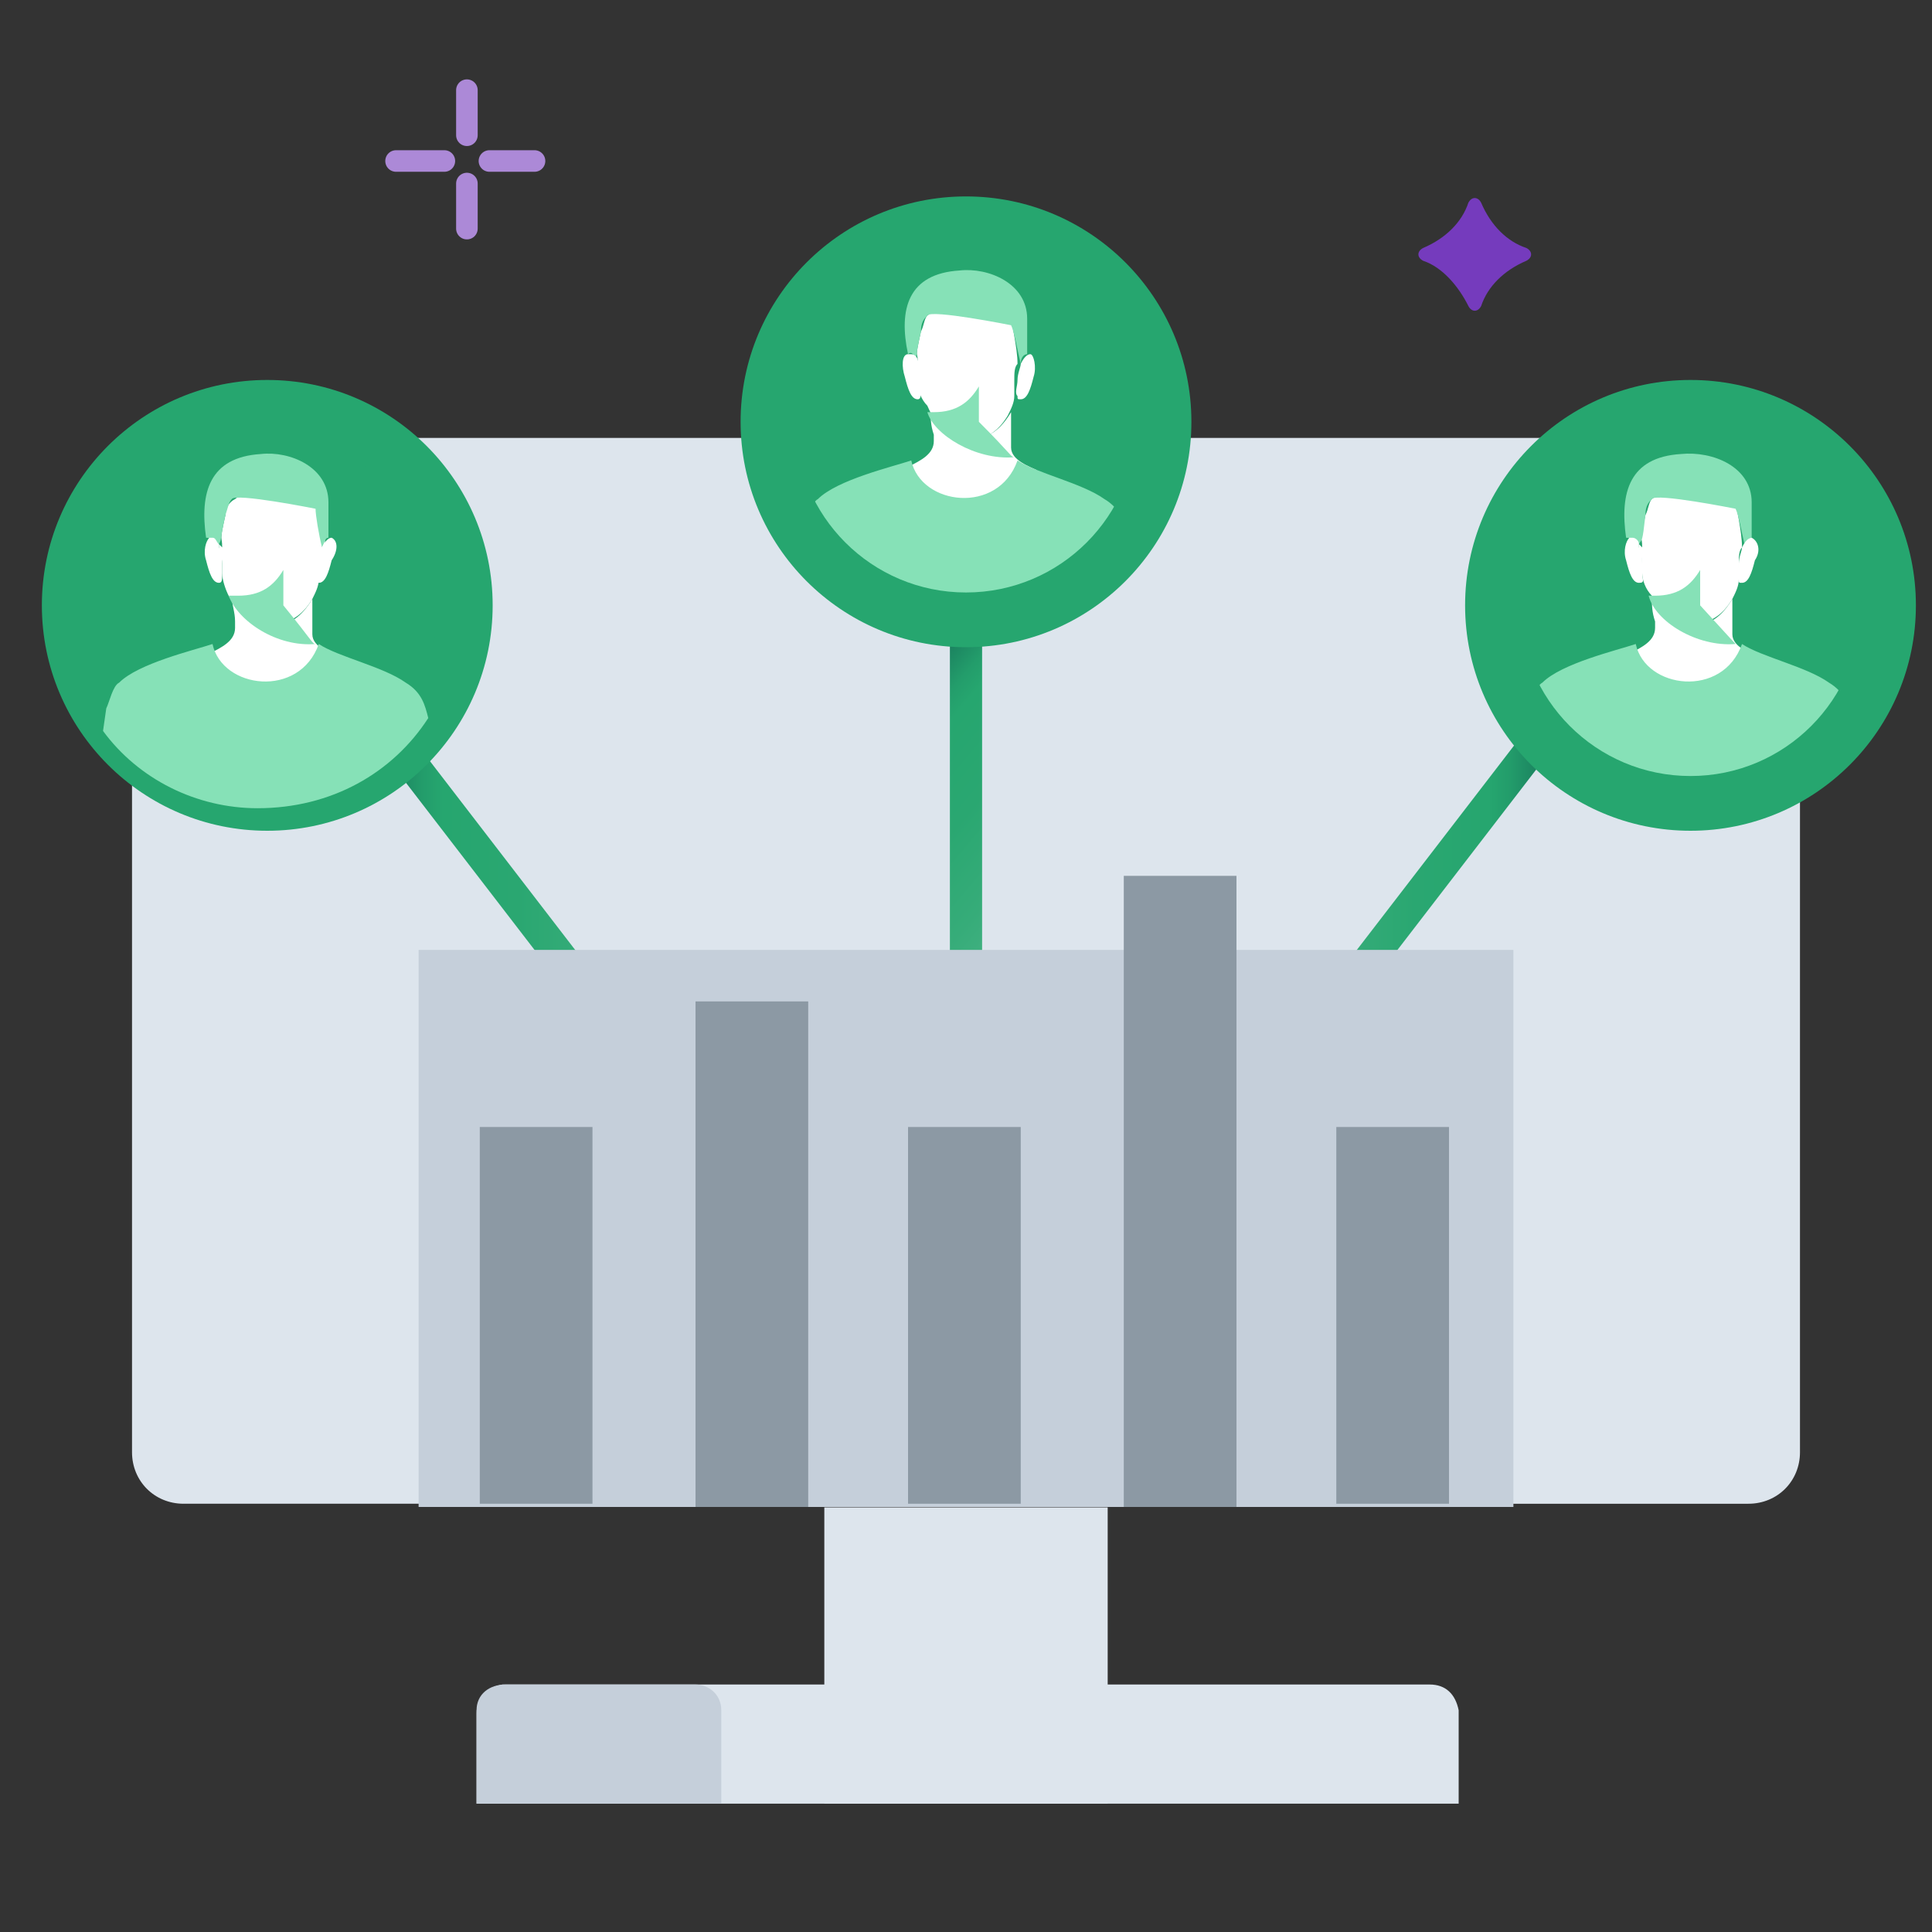<svg xmlns="http://www.w3.org/2000/svg" xmlns:xlink="http://www.w3.org/1999/xlink" id="Layer_1" x="0px" y="0px" viewBox="0 0 60 60" style="enable-background:new 0 0 60 60;" xml:space="preserve"><rect x="0" y="0" width="60" height="60" fill="#333333" stroke="none"/> <style type="text/css"> .st0{fill:#DDE5ED;} .st1{fill:#C5CFDA;} .st2{fill:none;stroke:#AC89D7;stroke-width:0.67;stroke-linecap:round;stroke-miterlimit:10;} .st3{fill:#753BBD;} .st4{fill:none;stroke:url(#SVGID_1_);stroke-miterlimit:10;} .st5{fill:none;stroke:url(#SVGID_00000114752729018902984720000011464464705661890485_);stroke-miterlimit:10;} .st6{fill:none;stroke:url(#SVGID_00000150789088679298440090000014802608671062994307_);stroke-miterlimit:10;} .st7{fill:#8C99A4;} .st8{fill:#26A66F;} .st9{fill-rule:evenodd;clip-rule:evenodd;fill:#FFFFFF;} .st10{fill-rule:evenodd;clip-rule:evenodd;fill:#86E1B7;} .st11{clip-path:url(#SVGID_00000176036826623351938960000013412460767771068824_);} .st12{clip-path:url(#SVGID_00000060752725672979399430000013855931401670561946_);} </style> <g id="a"> <g> <path class="st0" d="M5.7,13.6h48.6c0.9,0,1.6,0.7,1.6,1.6v29.9c0,0.9-0.7,1.6-1.6,1.6H5.7c-0.9,0-1.6-0.7-1.6-1.6V15.2 C4.1,14.3,4.8,13.6,5.7,13.6z"></path> <g id="b" transform="translate(0 28.314)"> <rect id="c" x="25.6" y="18.5" class="st0" width="8.8" height="9.2"></rect> <g> <path id="d" class="st0" d="M15.7,24h28.7c0.5,0,0.8,0.3,0.9,0.8c0,0,0,0.1,0,0.1v2.8H14.8v-2.8c0-0.5,0.3-0.8,0.8-0.9 C15.6,24,15.6,24,15.7,24z"></path> <path id="e" class="st1" d="M15.7,24c-0.5,0-0.9,0.3-0.9,0.8c0,0,0,0.1,0,0.1v2.8h7.6v-2.9c0-0.5-0.4-0.8-0.8-0.8L15.7,24 L15.7,24z"></path> </g> </g> </g> <g> <line class="st2" x1="14.5" y1="4.2" x2="14.5" y2="2.8"></line> <line class="st2" x1="14.5" y1="7.1" x2="14.5" y2="5.7"></line> <line class="st2" x1="15.2" y1="5" x2="16.6" y2="5"></line> <line class="st2" x1="12.3" y1="5" x2="13.8" y2="5"></line> </g> <path class="st3" d="M45.6,9.5c-0.3-0.6-0.8-1.2-1.4-1.4C44,8,44,7.8,44.2,7.7c0.7-0.3,1.2-0.8,1.4-1.4c0.1-0.2,0.3-0.2,0.4,0 c0.3,0.7,0.8,1.2,1.4,1.4c0.2,0.1,0.2,0.3,0,0.4c-0.7,0.3-1.2,0.8-1.4,1.4C45.9,9.7,45.7,9.7,45.6,9.5z"></path> <linearGradient id="SVGID_1_" gradientUnits="userSpaceOnUse" x1="9.604" y1="28.91" x2="30.396" y2="28.91" gradientTransform="matrix(1 0 0 -1 0 62)"> <stop offset="0" style="stop-color:#00263A"></stop> <stop offset="0" style="stop-color:#022D3D"></stop> <stop offset="7.000000e-02" style="stop-color:#116152"></stop> <stop offset="0.13" style="stop-color:#1C8661"></stop> <stop offset="0.17" style="stop-color:#239D6B"></stop> <stop offset="0.2" style="stop-color:#26A66F"></stop> <stop offset="0.31" style="stop-color:#2AA771"></stop> <stop offset="0.42" style="stop-color:#36AC79"></stop> <stop offset="0.53" style="stop-color:#4AB487"></stop> <stop offset="0.64" style="stop-color:#66C099"></stop> <stop offset="0.75" style="stop-color:#8BCFB2"></stop> <stop offset="0.86" style="stop-color:#B7E1CF"></stop> <stop offset="0.96" style="stop-color:#EBF7F2"></stop> <stop offset="1" style="stop-color:#FFFFFF"></stop> </linearGradient> <line class="st4" x1="30" y1="46.1" x2="10" y2="20.1"></line> <linearGradient id="SVGID_00000119097977881864342170000017232980875229853330_" gradientUnits="userSpaceOnUse" x1="-1132.396" y1="28.91" x2="-1111.604" y2="28.91" gradientTransform="matrix(-1 0 0 -1 -1082 62)"> <stop offset="0" style="stop-color:#00263A"></stop> <stop offset="0" style="stop-color:#022D3D"></stop> <stop offset="7.000000e-02" style="stop-color:#116152"></stop> <stop offset="0.13" style="stop-color:#1C8661"></stop> <stop offset="0.17" style="stop-color:#239D6B"></stop> <stop offset="0.2" style="stop-color:#26A66F"></stop> <stop offset="0.31" style="stop-color:#2AA771"></stop> <stop offset="0.42" style="stop-color:#36AC79"></stop> <stop offset="0.53" style="stop-color:#4AB487"></stop> <stop offset="0.64" style="stop-color:#66C099"></stop> <stop offset="0.75" style="stop-color:#8BCFB2"></stop> <stop offset="0.86" style="stop-color:#B7E1CF"></stop> <stop offset="0.96" style="stop-color:#EBF7F2"></stop> <stop offset="1" style="stop-color:#FFFFFF"></stop> </linearGradient> <line style="fill:none;stroke:url(#SVGID_00000119097977881864342170000017232980875229853330_);stroke-miterlimit:10;" x1="30" y1="46.1" x2="50" y2="20.1"></line> <linearGradient id="SVGID_00000135649668562012823020000013179571899601342376_" gradientUnits="userSpaceOnUse" x1="-27.075" y1="389.155" x2="-6.287" y2="389.155" gradientTransform="matrix(0.793 0.558 0.608 -0.722 -193.242 321.296)"> <stop offset="0" style="stop-color:#00263A"></stop> <stop offset="0" style="stop-color:#022D3D"></stop> <stop offset="7.000000e-02" style="stop-color:#116152"></stop> <stop offset="0.13" style="stop-color:#1C8661"></stop> <stop offset="0.17" style="stop-color:#239D6B"></stop> <stop offset="0.2" style="stop-color:#26A66F"></stop> <stop offset="0.31" style="stop-color:#2AA771"></stop> <stop offset="0.42" style="stop-color:#36AC79"></stop> <stop offset="0.53" style="stop-color:#4AB487"></stop> <stop offset="0.64" style="stop-color:#66C099"></stop> <stop offset="0.75" style="stop-color:#8BCFB2"></stop> <stop offset="0.86" style="stop-color:#B7E1CF"></stop> <stop offset="0.96" style="stop-color:#EBF7F2"></stop> <stop offset="1" style="stop-color:#FFFFFF"></stop> </linearGradient> <line style="fill:none;stroke:url(#SVGID_00000135649668562012823020000013179571899601342376_);stroke-miterlimit:10;" x1="30" y1="46.1" x2="30" y2="16.1"></line> <rect x="13" y="29.5" class="st1" width="34" height="17.3"></rect> <g> <rect x="14.9" y="35" class="st7" width="3.5" height="11.7"></rect> <rect x="21.6" y="31.1" class="st7" width="3.5" height="15.7"></rect> <rect x="28.2" y="35" class="st7" width="3.5" height="11.7"></rect> <rect x="34.9" y="27.2" class="st7" width="3.5" height="19.6"></rect> <rect x="41.5" y="35" class="st7" width="3.5" height="11.7"></rect> </g> <g> <circle class="st8" cx="8.3" cy="18.8" r="7"></circle> <g> <circle class="st8" cx="8.3" cy="18.8" r="5.3"></circle> <g> <g> <path class="st9" d="M10.5,20.4c-0.2-0.1-0.8-0.3-0.8-0.7c0-0.2,0-0.4,0-0.5c0-0.2,0-0.4,0-0.6c-0.3,0.5-0.7,0.9-1.4,0.8 c-0.5,0-0.9-0.4-1.1-0.9c0,0.3,0.1,0.5,0.1,0.8c0,0,0,0.1,0,0.2c0,0.4-0.4,0.6-0.8,0.8C7.3,21.9,9.5,22,10.5,20.4L10.5,20.4 L10.5,20.4z"></path> <path class="st9" d="M8.3,19.4c0.7,0,1.1-0.3,1.4-0.8c0.1-0.2,0.2-0.4,0.2-0.6c0-0.1,0-0.3,0.1-0.5c0-0.2,0-0.4,0.1-0.5l0,0 l0,0c0-0.5-0.2-1.3-0.2-1.5c-0.1-0.1-0.3-0.4-1.9-0.3c-0.2-0.1-0.7,0.3-0.7,0.3C7.1,15.6,7,15.8,7,16c-0.2,0.9-0.1,0.6-0.1,1 c0,0,0,0-0.1-0.1V17c0,0.1,0.1,0.3,0.1,0.5c0,0.1,0,0.2,0,0.3C6.9,18,7,18.3,7.1,18.5C7.4,19,7.8,19.4,8.3,19.4L8.3,19.4 L8.3,19.4z"></path> <path class="st10" d="M6.8,16.9L6.8,16.9C6.8,16.9,6.8,17,6.8,16.9c0.1-0.2,0,0,0.2-0.9c0.1-0.3,0.1-0.4,0.2-0.5 c0.1-0.2,2.6,0.3,2.6,0.3C9.8,16,9.9,16.6,10,17l0,0l0,0c0.1-0.2,0.1-0.3,0.2-0.3c0,0,0,0,0,0c0-0.4,0-0.7,0-1.1 c0-1.1-1.2-1.6-2.1-1.5c-1.6,0.1-1.9,1.2-1.7,2.6C6.6,16.7,6.7,16.8,6.8,16.9L6.8,16.9L6.8,16.9z"></path> <path class="st9" d="M6.9,17.8c0-0.1,0-0.2,0-0.3c0-0.2,0-0.3-0.1-0.5c0,0,0,0,0-0.1c-0.1-0.1-0.1-0.2-0.2-0.2c0,0-0.1,0-0.1,0 c-0.1,0.1-0.2,0.4-0.1,0.7c0.1,0.4,0.2,0.7,0.4,0.7C6.9,18.1,6.9,18,6.9,17.8z"></path> <path class="st9" d="M10.3,16.7C10.3,16.7,10.3,16.7,10.3,16.7c-0.1,0-0.2,0.1-0.3,0.3l0,0c0,0.1-0.1,0.3-0.1,0.5 c0,0.2-0.1,0.4-0.1,0.5c0,0.1,0,0.1,0.1,0.1c0.2,0,0.3-0.3,0.4-0.7C10.5,17.1,10.5,16.8,10.3,16.7z"></path> <path class="st10" d="M9.8,20c-1.2,0.1-2.4-0.7-2.7-1.5l0,0v0h0v0h0v0h0v0h0v0h0v0h0v0h0v0h0v0h0v0h0v0h0v0h0v0h0v0h0v0h0v0h0 v0h0v0h0v0h0v0h0v0h0v0h0v0h0v0h0v0h0v0h0v0h0v0h0v0h0v0h0v0h0v0h0v0h0v0h0v0h0v0h0v0h0v0h0v0h0v0h0v0h0v0h0v0h0v0h0v0h0v0h0.1 v0h0.1v0h0.1l0,0h0c0.7,0,1.1-0.3,1.4-0.8c0,0.2,0,0.4,0,0.6c0,0,0,0.3,0,0.5C9.7,19.9,9.7,20,9.8,20L9.8,20L9.8,20z"></path> <path class="st10" d="M13.3,22.3c-0.1-0.4-0.2-0.8-0.7-1.1c-0.7-0.5-2.1-0.8-2.7-1.2c-0.6,1.7-3,1.4-3.3,0 c-0.6,0.2-2.3,0.6-2.9,1.2c-0.2,0.1-0.3,0.6-0.4,0.8l-0.1,0.7c1.1,1.5,2.9,2.4,4.8,2.4C10.3,25.1,12.2,24,13.3,22.3L13.3,22.3 L13.3,22.3z"></path> </g> </g> </g> </g> <g> <circle class="st8" cx="30" cy="13.1" r="7"></circle> <g> <circle class="st8" cx="30" cy="13.1" r="5.3"></circle> <g> <defs> <circle id="SVGID_00000024693718555100624350000004930521761123398285_" cx="30" cy="13.1" r="5.3"></circle> </defs> <clipPath id="SVGID_00000036236434771338592750000013346137196390230953_"> <use xlink:href="#SVGID_00000024693718555100624350000004930521761123398285_" style="overflow:visible;"></use> </clipPath> <g style="clip-path:url(#SVGID_00000036236434771338592750000013346137196390230953_);"> <g> <path class="st9" d="M32.2,14.6c-0.2-0.1-0.8-0.3-0.8-0.7c0-0.2,0-0.4,0-0.5c0-0.2,0-0.4,0-0.6c-0.3,0.5-0.7,0.9-1.4,0.8 c-0.5,0-0.9-0.4-1.1-0.9c0,0.3,0,0.5,0.1,0.8c0,0,0,0.1,0,0.2c0,0.4-0.4,0.6-0.8,0.8C29,16.2,31.1,16.2,32.2,14.6L32.2,14.6 L32.2,14.6z"></path> <path class="st9" d="M29.9,13.7c0.7,0,1.1-0.3,1.4-0.8c0.1-0.2,0.2-0.4,0.2-0.6c0-0.1,0-0.3,0-0.5c0-0.2,0-0.4,0.1-0.5l0,0 l0,0c0-0.5-0.2-1.3-0.2-1.5c-0.1-0.1-0.3-0.4-1.9-0.3c-0.2-0.1-0.7,0.3-0.7,0.3c-0.1,0.1-0.1,0.3-0.2,0.5 c-0.2,0.9-0.1,0.6-0.1,0.9c0,0,0,0-0.1-0.1v0.1c0,0.1,0.1,0.3,0.1,0.4c0,0.1,0,0.2,0,0.3c0,0.2,0.1,0.5,0.3,0.7 C29.1,13.3,29.5,13.7,29.9,13.7L29.9,13.7L29.9,13.7z"></path> <path class="st10" d="M28.4,11.2L28.4,11.2C28.5,11.2,28.5,11.3,28.4,11.2c0.1-0.2,0,0,0.2-0.9c0-0.3,0.1-0.4,0.2-0.5 c0.1-0.2,2.6,0.3,2.6,0.3c0.1,0.2,0.2,0.8,0.3,1.2l0,0l0,0c0-0.2,0.1-0.3,0.2-0.3c0,0,0,0,0,0c0-0.4,0-0.7,0-1.1 c0-1.1-1.2-1.6-2.1-1.5c-1.6,0.1-1.9,1.2-1.6,2.6C28.3,10.9,28.4,11,28.4,11.2L28.4,11.2L28.4,11.2z"></path> <path class="st9" d="M28.6,12c0-0.1,0-0.2,0-0.3c0-0.2,0-0.3-0.1-0.4c0,0,0-0.1,0-0.1c0-0.1-0.1-0.2-0.2-0.2c0,0,0,0-0.1,0 C28,11,28,11.4,28.1,11.7c0.1,0.4,0.2,0.7,0.4,0.7C28.6,12.4,28.6,12.3,28.6,12z"></path> <path class="st9" d="M32,11C32,11,31.9,11,32,11c-0.1,0-0.2,0.1-0.3,0.3l0,0c0,0.1-0.1,0.3-0.1,0.5c0,0.2-0.1,0.4,0,0.5 c0,0.1,0,0.1,0.1,0.1c0.2,0,0.3-0.3,0.4-0.7C32.2,11.4,32.1,11,32,11z"></path> <path class="st10" d="M31.5,14.2c-1.2,0.1-2.5-0.7-2.7-1.4l0,0v0h0v0h0v0h0v0h0v0h0v0h0v0h0v0h0v0h0v0h0v0h0v0h0v0h0v0h0v0h0 v0h0v0h0v0h0v0h0v0h0v0h0v0h0v0h0v0h0v0h0v0h0v0h0v0h0v0h0v0h0v0h0v0h0v0h0v0h0v0h0v0h0v0h0v0h0v0h0v0h0v0h0v0h0v0h0v0h0v0h0 v0h0v0h0.1v0h0.1l0,0h0c0.7,0,1.1-0.3,1.4-0.8c0,0.2,0,0.4,0,0.6c0,0.1,0,0.3,0,0.5C31.4,14.1,31.4,14.2,31.5,14.2L31.5,14.2 L31.5,14.2z"></path> <path class="st10" d="M35,16.6c-0.1-0.4-0.2-0.8-0.7-1.1c-0.7-0.5-2.1-0.8-2.7-1.2c-0.6,1.7-3,1.4-3.3,0 c-0.6,0.2-2.3,0.6-2.9,1.2c-0.2,0.1-0.3,0.6-0.4,0.8L25,17c1.1,1.5,2.9,2.4,4.8,2.4C32,19.4,33.9,18.2,35,16.6L35,16.6 L35,16.6z"></path> </g> </g> </g> </g> </g> <g> <circle class="st8" cx="52.5" cy="18.8" r="7"></circle> <g> <circle class="st8" cx="52.5" cy="18.8" r="5.3"></circle> <g> <defs> <circle id="SVGID_00000132772739633288199000000004294968778722315682_" cx="52.5" cy="18.8" r="5.3"></circle> </defs> <clipPath id="SVGID_00000085210975920009808150000002674949928537497254_"> <use xlink:href="#SVGID_00000132772739633288199000000004294968778722315682_" style="overflow:visible;"></use> </clipPath> <g style="clip-path:url(#SVGID_00000085210975920009808150000002674949928537497254_);"> <g> <path class="st9" d="M54.6,20.4c-0.2-0.1-0.8-0.3-0.8-0.7c0-0.2,0-0.4,0-0.5c0-0.2,0-0.4,0-0.6c-0.3,0.5-0.7,0.9-1.4,0.8 c-0.5,0-0.9-0.4-1.1-0.9c0,0.3,0,0.5,0.1,0.8c0,0,0,0.1,0,0.2c0,0.4-0.4,0.6-0.8,0.8C51.5,21.9,53.6,22,54.6,20.4L54.6,20.4 L54.6,20.4z"></path> <path class="st9" d="M52.4,19.4c0.7,0,1.1-0.3,1.4-0.8c0.1-0.2,0.2-0.4,0.2-0.6c0-0.1,0-0.3,0-0.5c0-0.2,0-0.4,0.1-0.5l0,0 l0,0c0-0.5-0.2-1.3-0.2-1.5c-0.2-0.1-0.3-0.4-1.9-0.3c-0.2-0.1-0.7,0.3-0.7,0.3c-0.1,0.1-0.1,0.3-0.2,0.5 c-0.2,0.9-0.1,0.6-0.1,1c0,0,0,0-0.1-0.1V17c0,0.1,0.1,0.3,0.1,0.5c0,0.1,0,0.2,0,0.3c0,0.2,0.1,0.5,0.3,0.7 C51.5,19,51.9,19.4,52.4,19.4L52.4,19.4L52.4,19.4z"></path> <path class="st10" d="M50.9,16.9L50.9,16.9C50.9,16.9,51,17,50.9,16.9c0.1-0.2,0.1,0,0.2-0.9c0-0.3,0.1-0.4,0.2-0.5 c0.1-0.2,2.6,0.3,2.6,0.3c0.1,0.2,0.2,0.8,0.3,1.2l0,0l0,0c0-0.2,0.1-0.3,0.2-0.3c0,0,0,0,0,0c0-0.4,0-0.7,0-1.1 c0-1.1-1.2-1.6-2.2-1.5c-1.6,0.1-1.9,1.2-1.7,2.6C50.8,16.7,50.8,16.8,50.9,16.9L50.9,16.9L50.9,16.9z"></path> <path class="st9" d="M51,17.8c0-0.1,0-0.2,0-0.3c0-0.2,0-0.3-0.1-0.5c0,0,0,0,0-0.1c0-0.1-0.1-0.2-0.2-0.2c0,0,0,0-0.1,0 c-0.1,0.1-0.2,0.4-0.1,0.7c0.1,0.4,0.2,0.7,0.4,0.7C51.1,18.1,51,18,51,17.8z"></path> <path class="st9" d="M54.4,16.7C54.4,16.7,54.4,16.7,54.4,16.7c-0.1,0-0.2,0.1-0.3,0.3l0,0c0,0.1-0.1,0.3-0.1,0.5 c0,0.2-0.1,0.4,0,0.5c0,0.1,0,0.1,0.1,0.1c0.2,0,0.3-0.3,0.4-0.7C54.7,17.1,54.6,16.8,54.4,16.7z"></path> <path class="st10" d="M53.9,20c-1.2,0.1-2.5-0.7-2.7-1.5l0,0v0h0v0h0v0h0v0h0v0h0v0h0v0h0v0h0v0h0v0h0v0h0v0h0v0h0v0h0v0h0v0 h0v0h0v0h0v0h0v0h0v0h0v0h0v0h0v0h0v0h0v0h0v0h0v0h0v0h0v0h0v0h0v0h0v0h0v0h0v0h0v0h0v0h0v0h0v0h0v0h0v0h0v0h0v0h0v0h0v0h0v0 h0v0h0.1v0h0.1l0,0h0c0.7,0,1.1-0.3,1.4-0.8c0,0.2,0,0.4,0,0.6c0,0,0,0.3,0,0.5C53.8,19.9,53.9,20,53.9,20L53.9,20L53.9,20z"></path> <path class="st10" d="M57.5,22.3c-0.1-0.4-0.2-0.8-0.7-1.1c-0.7-0.5-2.1-0.8-2.7-1.2c-0.6,1.7-3,1.4-3.3,0 c-0.6,0.2-2.3,0.6-2.9,1.2c-0.2,0.1-0.3,0.6-0.4,0.8l-0.1,0.7c1.1,1.5,2.9,2.4,4.8,2.4C54.5,25.1,56.4,24,57.5,22.3L57.5,22.3 L57.5,22.3z"></path> </g> </g> </g> </g> </g> </g> <g id="l"> </g> </svg>